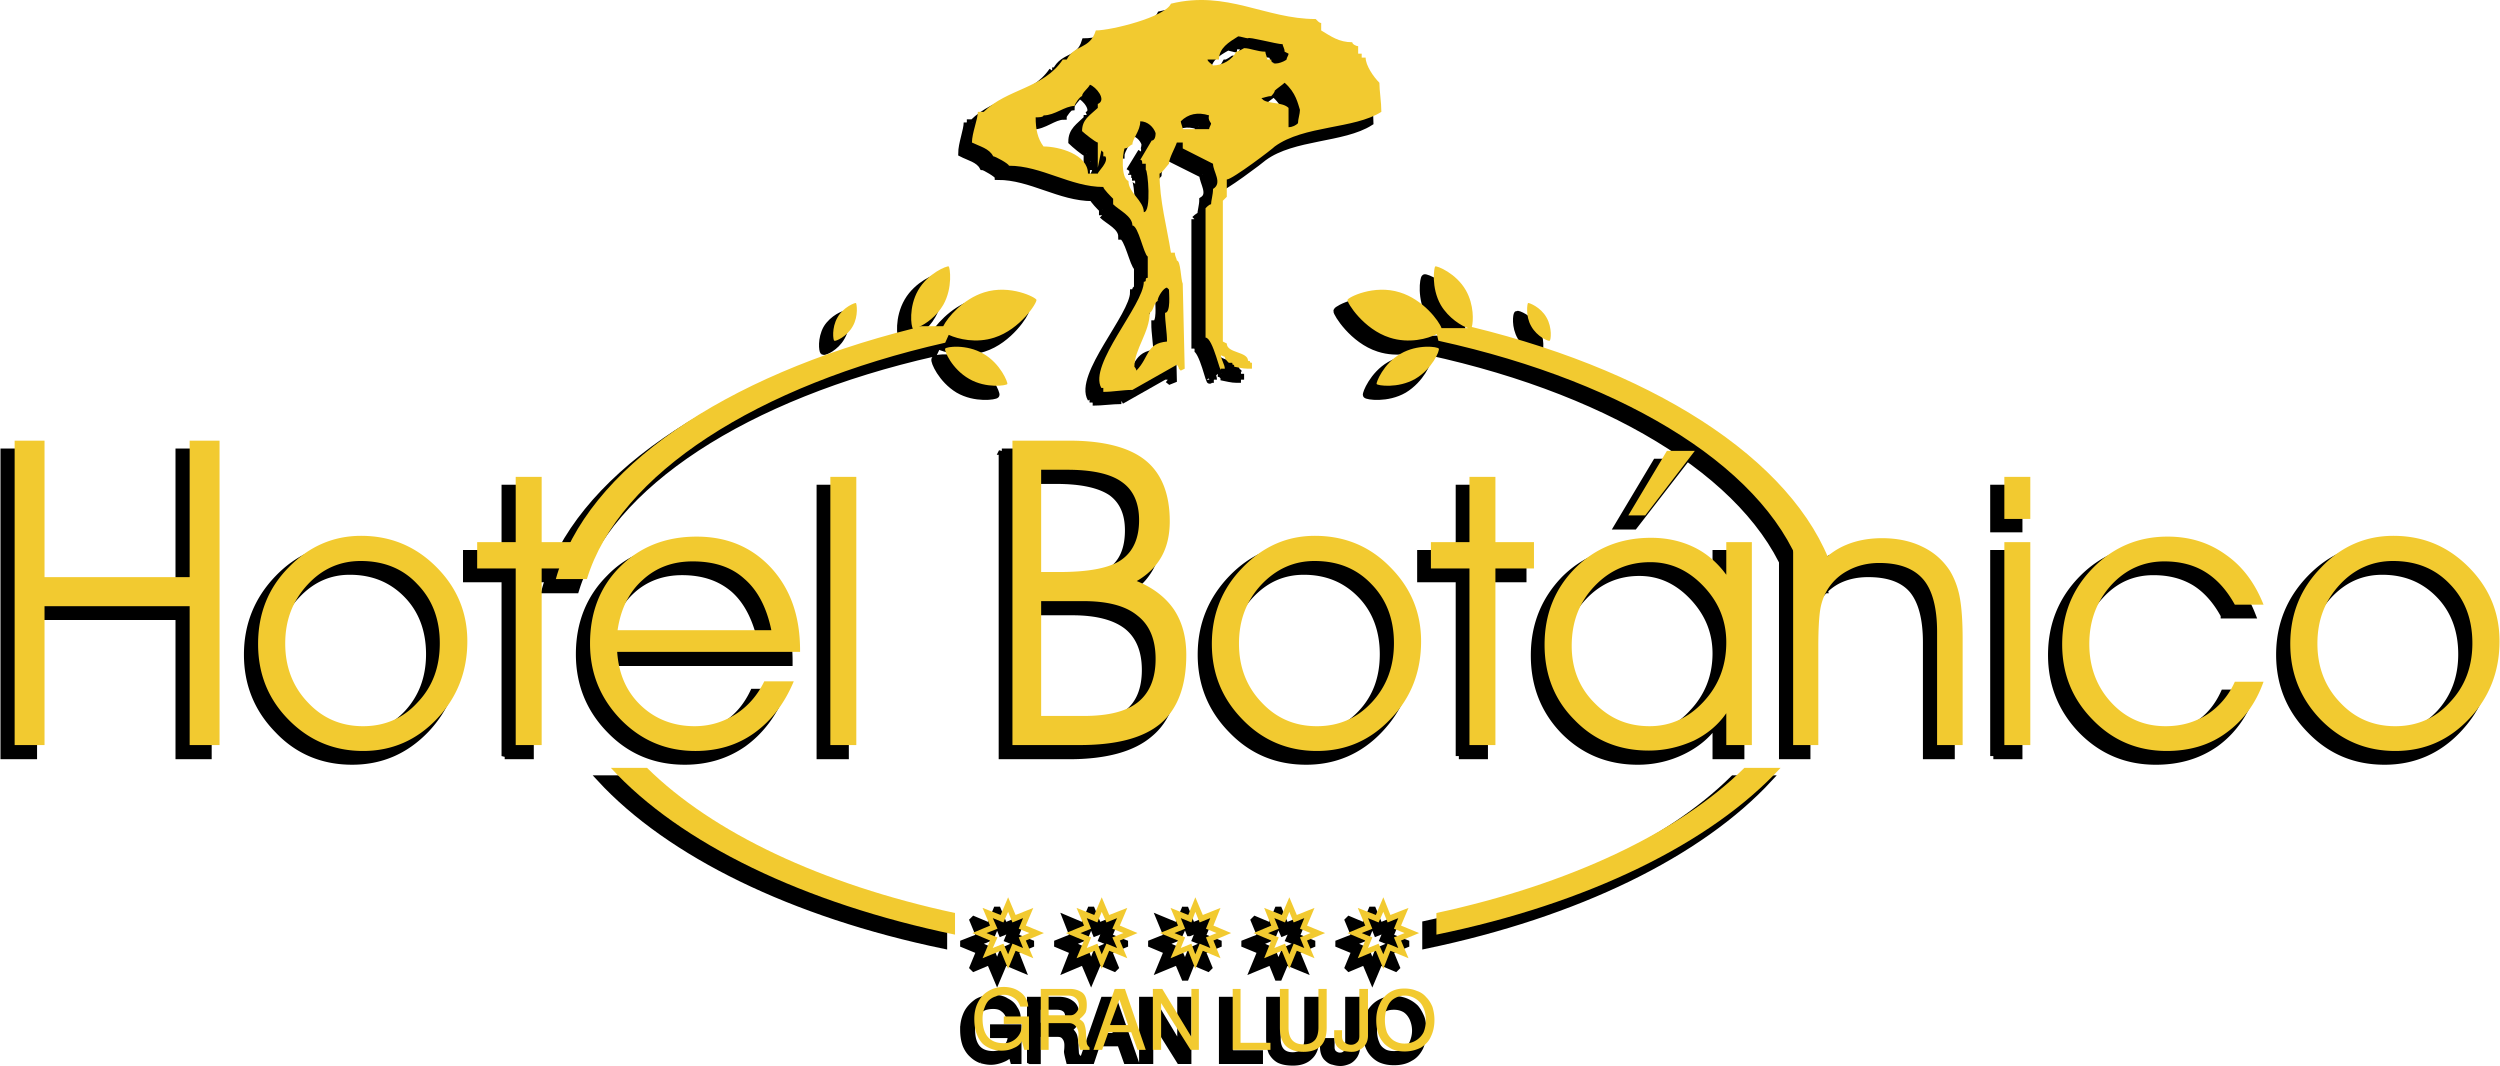 <svg xmlns="http://www.w3.org/2000/svg" width="2500" height="1066" viewBox="0 0 457.488 195.148"><path d="M254.305 66.772c-3.098 1.8-4.465 5.328-4.32 5.544.143.288 3.887.864 6.984-.936 3.096-1.872 4.535-5.256 4.318-5.616-.215-.359-3.887-.791-6.982 1.008zm13.103-4.967c35.135 8.567 60.768 25.848 66.527 46.224h-5.688c-5.977-19.583-31.896-36-66.961-43.632l-.359-1.224c-1.584.792-5.111 1.8-8.641.648-4.752-1.512-7.775-6.48-7.703-6.912.145-.432 4.824-2.952 9.648-1.44 4.176 1.368 7.127 5.256 7.631 6.552h4.824c-1.08-.36-3.6-1.728-5.039-4.248-1.801-3.096-1.225-6.84-.938-6.984.217-.144 3.744 1.225 5.545 4.32 1.514 2.663 1.441 5.687 1.154 6.696zm56.447 80.711c-12.744 13.824-35.279 24.841-63 30.601v-3.96c24.336-5.256 44.352-14.76 56.377-26.641h6.623zm-42.767-82.439c-1.152-1.873-3.312-2.736-3.457-2.592-.143.072-.504 2.304.648 4.248 1.08 1.944 3.168 2.808 3.385 2.664.215-.145.504-2.376-.576-4.32zm-103.104 6.695c3.096 1.8 4.464 5.328 4.32 5.544-.144.288-3.888.864-6.984-.936-3.096-1.872-4.536-5.256-4.32-5.616.216-.359 3.888-.791 6.984 1.008zm-11.952-11.664c-1.799 3.096-1.368 6.624-1.007 6.984-34.488 8.712-59.688 25.776-65.376 45.936h5.688c5.904-19.296 31.248-35.568 65.592-43.344l.648-1.368c1.728.792 5.04 1.584 8.424.504 4.752-1.512 7.776-6.48 7.704-6.912-.144-.432-4.824-2.952-9.648-1.44-3.888 1.296-6.624 4.68-7.488 6.191h-3.888c-.144.072-.36.145-.504.145 1.225-.576 3.24-1.872 4.464-4.032 1.801-3.096 1.224-6.84.936-6.984-.217-.143-3.744 1.225-5.545 4.32zm-49.679 87.408c12.024 11.881 32.04 21.385 56.376 26.641v3.96c-27.72-5.76-50.256-16.776-63-30.601h6.624zM151.2 60.077c1.152-1.873 3.312-2.736 3.456-2.592.144.072.504 2.304-.648 4.248-1.08 1.944-3.168 2.808-3.384 2.664-.216-.145-.503-2.376.576-4.32z" stroke="#000" stroke-width="1.152" stroke-miterlimit="2.613"/><path d="M213.336 68.788l-8.136 4.608c-1.728 0-3.528.288-5.256.288v-.648h-.36c-2.52-4.248 7.776-15.264 7.776-19.512.72 0 0-.648.72-.648v-3.888c-.72-.36-1.8-5.688-2.88-5.688 0-1.8-2.448-2.808-3.528-3.889v-1.08c-.36-.36-1.728-1.728-1.728-2.088-6.048 0-11.304-3.888-17.352-3.888 0-.36-2.448-1.8-2.808-1.8-.72-1.368-2.52-1.729-3.888-2.448 0-1.8 1.008-4.248 1.008-5.688h1.08c4.248-4.248 10.944-4.248 14.544-9.504H193.176c1.44-2.88 4.248-1.8 5.328-5.328 2.808 0 12.744-2.448 13.824-4.968 10.152-2.448 17.207 2.809 26.423 2.809.359.359.721.72 1.08.72v1.44c1.729 1.08 3.168 2.088 5.615 2.088 0 .359.721.72 1.08.72v1.44h.72v.72h.72c0 1.368 1.367 3.528 2.447 4.607 0 1.369.359 3.528.359 5.256-4.967 3.168-14.111 2.52-19.439 6.408-.359.36-7.776 5.977-8.855 5.977V37.972l-.72.72V64.54l.72.36c0 1.728 3.888 1.368 3.888 3.168.72 0 0 .36.72.36v1.08c-1.439 0-1.439 0-3.168-.36 0-.72-.36 0-.36-.72h-.719c-.36-.36-.72-.72-.72-1.08l-.72-.36c0 .72.72 1.799.72 2.52h-.719c0 1.368-1.369-5.688-2.808-5.688V40.133s.719-.721 1.079-.721c0-.72.36-1.799.36-2.808 1.729-1.08 0-3.24 0-4.608l-5.615-2.808v-1.08h-1.08c-.36 1.08-1.368 2.808-1.368 3.888-.359.36-1.44 1.729-1.8 1.729 0 4.968 1.44 9.936 2.16 14.544H212.976c0 .72.36 1.08.36 1.368.72 0 .72 3.6 1.08 4.248l.36 15.624-.72.288-.36-.288c0-.361-.36-.721-.36-.721zm-1.727-4.248c0-1.799-.36-3.527-.36-5.328 1.08 0 .72-3.528.72-4.248l-.359-.36c-.721 0-1.8 1.8-1.8 2.52-.721.36-.721 1.728-1.368 2.088 0 3.528-2.88 6.696-2.88 9.936 0 0 .36.36.36.648 2.519-2.447 1.798-4.896 5.687-5.256zm-12.745-31.823v-4.608c-.36 0-2.448-1.8-2.808-2.16 0-2.088 1.368-2.808 2.808-4.248V21.053c1.8-.72-.36-3.24-1.44-3.601-.36.72-1.368 1.44-1.368 2.161-.36 0-1.44 1.44-1.44 1.728-1.799 0-3.528 1.8-5.688 1.8 0 .36-1.008.36-1.368.36 0 2.088.36 3.888 1.368 5.328 2.881 0 8.136 1.369 8.136 4.896h1.8c0-.36 2.088-2.088 1.44-3.168h-.36v-.72l-.36-.36-.72 3.24zm27.504-23.689c-.36 0-1.439-.36-1.728-.36-1.8 1.008-3.601 2.087-3.601 4.248h-2.087c0 .288.72.648 1.08 1.008 1.729 0 3.528-1.008 4.248-2.448.361 0 1.369-.721 1.369-.721 1.08 0 2.519.721 3.887.721 0 .36.36 1.08.36 1.44h.719c0 1.368 2.449.288 2.809 0 0-.36.359-.72.359-1.08l-.719-.36c0-.721-.289-1.08-.289-1.44-1.08 0-6.407-1.368-6.407-1.008zm6.696 8.136c-.289.288-1.369 1.008-1.729 1.369 0 .36-.721 1.08-.721 1.08-.719 0-1.439.36-1.727.36l.288.36c1.08.72 3.599.36 4.607 1.368v3.6c.721 0 1.441-.36 1.801-.721 0-.72.359-1.799.359-2.52-.358-1.007-.717-3.167-2.878-4.896zm-23.616 9.145c-.36-1.008-1.368-2.088-2.808-2.088 0 1.728-1.44 3.168-1.44 4.248-.36 0-.648.72-1.368.72-.36 1.008-.72 5.256.72 5.976 0 2.161 2.808 3.528 2.808 5.688 1.44 0 .72-7.776.36-7.776v-1.081H207c0-.359 0-.72-.36-.72l2.16-3.528c.288 0 .648-.359.648-1.439zm9.864-3.168c-2.088-.72-3.815-.36-5.256 1.08 0 .359.36 1.08.36 1.368h4.896c0-.288.36-.648.36-1.008 0-.001-.72-.721-.36-1.44z"/><path d="M213.336 68.788l-8.136 4.608m0 0c-1.728 0-3.528.288-5.256.288m0 .001v-.648h-.36m0-.001c-2.52-4.248 7.776-15.264 7.776-19.512.72 0 0-.648.72-.648m0 0v-3.888m0 .001c-.72-.36-1.8-5.688-2.88-5.688 0-1.8-2.448-2.808-3.528-3.889m0 0v-1.08m0 .001c-.36-.36-1.728-1.728-1.728-2.088-6.048 0-11.304-3.888-17.352-3.888 0-.36-2.448-1.8-2.808-1.8-.72-1.368-2.52-1.729-3.888-2.448 0-1.8 1.008-4.248 1.008-5.688m0-.001h1.08m0 0c4.248-4.248 10.944-4.248 14.544-9.504m0 .001H193.176m0 0c1.44-2.88 4.248-1.8 5.328-5.328 2.808 0 12.744-2.448 13.824-4.968C222.48.173 229.535 5.43 238.751 5.43c.359.359.721.72 1.08.72m.001-.002v1.44m0 0c1.729 1.08 3.168 2.088 5.615 2.088 0 .359.721.72 1.08.72m0 0v1.44h.72v.72h.72m.002.001c0 1.368 1.367 3.528 2.447 4.607 0 1.369.359 3.528.359 5.256-4.967 3.168-14.111 2.52-19.439 6.408-.359.36-7.776 5.977-8.855 5.977m-.001 0V37.973l-.72.72V64.54l.72.36m0 0c0 1.728 3.888 1.368 3.888 3.168.72 0 0 .36.72.36m0 .001v1.08m0 0c-1.439 0-1.439 0-3.168-.36 0-.72-.36 0-.36-.72m0 0h-.719m-.001 0c-.36-.36-.72-.72-.72-1.08m0 0l-.72-.36m0 0c0 .72.72 1.799.72 2.52m0 0h-.719m-.001 0c0 1.368-1.369-5.688-2.808-5.688m.001 0V40.133m0 0s.719-.721 1.079-.721c0-.72.36-1.799.36-2.808 1.729-1.08 0-3.24 0-4.608m0 0l-5.615-2.808v-1.08h-1.08m-.001 0c-.36 1.08-1.368 2.808-1.368 3.888-.359.36-1.44 1.729-1.8 1.729 0 4.968 1.44 9.936 2.16 14.544m.001 0H212.977m0 0c0 .72.36 1.08.36 1.368.72 0 .72 3.6 1.08 4.248m0 0l.36 15.624-.72.288-.36-.288m-.001 0c0-.36-.36-.721-.36-.721m-1.727-4.248c0-1.799-.36-3.527-.36-5.328 1.08 0 .72-3.528.72-4.248m-.001 0l-.359-.36m0 0c-.721 0-1.8 1.8-1.8 2.52-.721.36-.721 1.728-1.368 2.088 0 3.528-2.88 6.696-2.88 9.936 0 0 .36.36.36.648 2.521-2.448 1.8-4.896 5.688-5.256m-12.745-31.823v-4.608m0-.001c-.36 0-2.448-1.8-2.808-2.16 0-2.088 1.368-2.808 2.808-4.248m0 .001V21.053m0 0c1.8-.72-.36-3.24-1.44-3.601-.36.72-1.368 1.44-1.368 2.161-.36 0-1.44 1.44-1.44 1.728-1.799 0-3.528 1.8-5.688 1.8 0 .36-1.008.36-1.368.36 0 2.088.36 3.888 1.368 5.328 2.881 0 8.136 1.369 8.136 4.896m0 0h1.8m0 0c0-.36 2.088-2.088 1.44-3.168m0 0h-.36v-.72l-.36-.36m26.784-20.449c-.36 0-1.439-.36-1.728-.36-1.8 1.008-3.601 2.087-3.601 4.248m.001.001h-2.087m-.001 0c0 .288.72.648 1.08 1.008 1.729 0 3.528-1.008 4.248-2.448.361 0 1.369-.721 1.369-.721 1.08 0 2.519.721 3.887.721 0 .36.36 1.08.36 1.44m0 0h.719m0 0c0 1.368 2.449.288 2.809 0 0-.36.359-.72.359-1.08m0-.001l-.719-.36m0 .001c0-.721-.289-1.08-.289-1.44-1.08 0-6.407-1.368-6.407-1.008m6.696 8.135c-.289.288-1.369 1.008-1.729 1.369 0 .36-.721 1.08-.721 1.08-.719 0-1.439.36-1.727.36m.002 0l.288.36m-.001 0c1.08.72 3.599.36 4.607 1.368m0 0v3.6m0 0c.721 0 1.441-.36 1.801-.721 0-.72.359-1.799.359-2.52-.359-1.008-.719-3.168-2.879-4.896m-23.616 9.145c-.36-1.008-1.368-2.088-2.808-2.088 0 1.728-1.44 3.168-1.44 4.248-.36 0-.648.72-1.368.72-.36 1.008-.72 5.256.72 5.976 0 2.161 2.808 3.528 2.808 5.688 1.44 0 .72-7.776.36-7.776m0 0v-1.081H207m0 0c0-.359 0-.72-.36-.72m0 0l2.16-3.528m0 0c.288 0 .648-.359.648-1.439m9.864-3.168c-2.088-.72-3.815-.36-5.256 1.08 0 .359.36 1.08.36 1.368m.001-.001h4.896m-.001 0c0-.288.36-.648.36-1.008 0 0-.72-.72-.36-1.439" fill="none" stroke="#000" stroke-width="1.152"/><path d="M183.817 169.516l3.239-1.367-1.296 3.312 3.24 1.296-3.24 1.368 1.296 3.312-3.239-1.368-1.369 3.24-1.368-3.24-3.24 1.368 1.368-3.312-3.312-1.368 3.312-1.296-1.368-3.312 3.24 1.367 1.368-3.312 1.369 3.312zm-.577 1.296l-.792-1.944-.792 1.944-1.944-.792.792 1.943-1.944.792 1.944.864-.792 1.944 1.944-.864.792 2.016.792-2.016 1.944.864-.792-1.944 1.944-.864-1.944-.792.792-1.943-1.944.792zM201.025 169.516l3.239-1.367-1.368 3.312 3.312 1.296-3.312 1.368 1.368 3.312-3.239-1.368-1.369 3.24-1.368-3.24-3.24 1.368 1.296-3.312-3.24-1.368 3.24-1.296-1.296-3.312 3.24 1.367 1.368-3.312 1.369 3.312zm-.577 1.296l-.792-1.944-.792 1.944-1.944-.792.792 1.943-1.944.792 1.944.864-.792 1.944 1.944-.864.792 2.016.792-2.016 1.944.864-.792-1.944 1.943-.864-1.943-.792.792-1.943-1.944.792zM218.16 169.516l3.24-1.367-1.369 3.312 3.313 1.296-3.313 1.368 1.369 3.312-3.24-1.368-1.296 3.24-1.368-3.24-3.312 1.368 1.368-3.312-3.24-1.368 3.24-1.296-1.368-3.312 3.312 1.367 1.368-3.312 1.296 3.312zm-.504 1.296l-.792-1.944-.864 1.944-1.944-.792.792 1.943-1.944.792 1.944.864-.792 1.944L216 174.7l.864 2.016.792-2.016 1.872.864-.792-1.944 1.944-.864-1.944-.792.792-1.943-1.872.791zM235.295 169.516l3.312-1.367-1.367 3.312 3.24 1.296-3.24 1.368 1.367 3.312-3.312-1.368-1.367 3.24-1.297-3.24-3.31 1.368 1.367-3.312-3.312-1.368 3.312-1.296-1.367-3.312 3.24 1.367 1.367-3.312 1.367 3.312zm-.504 1.296l-.863-1.944-.791 1.944-1.945-.792.793 1.943-1.945.792 1.945.864-.793 1.944 1.945-.864.791 2.016.863-2.016 1.945.864-.865-1.944 2.018-.864-2.018-.792.865-1.943-1.945.792zM252.504 169.516l3.24-1.367-1.369 3.312 3.312 1.296-3.312 1.368 1.369 3.312-3.24-1.368-1.367 3.24-1.369-3.24-3.24 1.368 1.369-3.312-3.312-1.368 3.312-1.296-1.369-3.312 3.24 1.367 1.369-3.312 1.367 3.312zm-.576 1.296l-.791-1.944-.793 1.944-1.943-.792.791 1.943-1.943.792 1.943.864-.791 1.944 1.943-.864.793 2.016.791-2.016 1.943.864-.791-1.944 1.943-.864-1.943-.792.791-1.943-1.943.792zM6.121 138.412H.576V82.685H6.12v24.911h26.496V82.685h5.472v55.728h-5.472v-25.488H6.121v25.487zm44.064-18.648c0 4.32 1.296 7.921 4.032 10.801s6.12 4.319 10.152 4.319c4.033 0 7.344-1.439 10.08-4.319 2.665-2.88 4.032-6.48 4.032-10.801 0-4.392-1.368-8.063-4.104-10.871-2.736-2.809-6.192-4.248-10.44-4.248-3.744 0-6.984 1.439-9.72 4.392-2.737 2.879-4.032 6.479-4.032 10.727zm-5.04.072c0-5.399 1.872-10.08 5.616-13.968s8.136-5.76 13.248-5.76c5.4 0 10.008 1.872 13.752 5.688 3.816 3.816 5.688 8.353 5.688 13.608 0 5.544-1.8 10.224-5.544 14.184-3.744 3.889-8.208 5.832-13.536 5.832-5.328 0-9.936-1.872-13.608-5.76-3.745-3.816-5.616-8.424-5.616-13.824zm47.159 18.576v-32.4h-7.056v-4.752h7.056V89.309h4.752v11.951h7.056v4.752h-7.056v32.4h-4.752zm52.128-17.064H110.88c.288 4.032 1.729 7.272 4.392 9.792 2.664 2.521 5.904 3.744 9.864 3.744 2.808 0 5.328-.72 7.488-2.16 2.232-1.439 3.96-3.455 5.184-6.048h5.4c-1.656 4.104-4.104 7.272-7.2 9.504-3.096 2.16-6.696 3.24-10.728 3.24-5.4 0-10.008-1.872-13.752-5.76-3.744-3.816-5.616-8.496-5.616-13.896 0-5.615 1.872-10.296 5.544-13.968 3.6-3.744 8.28-5.544 14.04-5.544 5.544 0 10.08 1.944 13.608 5.76 3.528 3.816 5.328 8.856 5.328 14.977v.359zm-5.256-4.032c-.936-4.177-2.592-7.345-4.968-9.433-2.448-2.088-5.544-3.168-9.432-3.168-3.6 0-6.696 1.152-9.144 3.385-2.52 2.304-4.031 5.327-4.607 9.216h28.151zm10.801 21.096V89.309h4.752v49.104h-4.752v-.001zm38.52-26.351v21.023h7.704c4.536 0 7.92-.864 10.08-2.592 2.161-1.656 3.24-4.32 3.24-7.848 0-3.601-1.152-6.265-3.312-7.992-2.232-1.729-5.544-2.592-10.008-2.592h-7.704v.001zm0-24.048v18.72h3.312c5.399 0 9.216-.792 11.375-2.232 2.16-1.512 3.24-3.96 3.24-7.415 0-3.096-1.008-5.4-3.096-6.913-2.16-1.44-5.472-2.16-10.08-2.16h-4.751zm-5.185-5.328h10.368c6.336 0 10.944 1.152 13.896 3.6 2.952 2.375 4.464 6.048 4.464 11.087 0 2.521-.504 4.68-1.512 6.552-1.008 1.8-2.448 3.312-4.464 4.464 3.024 1.225 5.256 2.952 6.768 5.257 1.512 2.231 2.304 5.04 2.304 8.279 0 5.688-1.584 9.864-4.752 12.456-3.096 2.664-8.064 4.032-14.76 4.032h-12.312V82.685zm41.472 37.079c0 4.32 1.368 7.921 4.104 10.801 2.734 2.88 6.047 4.319 10.15 4.319 3.961 0 7.273-1.439 10.008-4.319 2.736-2.88 4.033-6.48 4.033-10.801 0-4.392-1.369-8.063-4.104-10.871-2.736-2.809-6.193-4.248-10.369-4.248-3.816 0-7.055 1.439-9.791 4.392-2.663 2.879-4.031 6.479-4.031 10.727zm-5.04.072c0-5.399 1.872-10.08 5.616-13.968 3.744-3.888 8.208-5.76 13.319-5.76 5.328 0 9.936 1.872 13.752 5.688 3.744 3.816 5.688 8.353 5.688 13.608 0 5.544-1.871 10.224-5.615 14.184-3.672 3.889-8.209 5.832-13.465 5.832-5.398 0-9.935-1.872-13.679-5.76-3.744-3.816-5.616-8.424-5.616-13.824zm47.233 18.576v-32.4h-7.057v-4.752h7.057V89.309h4.752v11.951h7.055v4.752h-7.055v32.4h-4.752zm47.015-18.792c0-3.96-1.439-7.416-4.248-10.368s-6.049-4.392-9.721-4.392c-3.959 0-7.344 1.439-10.152 4.392-2.807 2.952-4.248 6.624-4.248 10.944 0 4.176 1.441 7.632 4.178 10.512 2.807 2.808 6.191 4.248 10.078 4.248 3.816 0 7.129-1.512 9.865-4.536 2.809-2.952 4.248-6.624 4.248-10.8zm0 12.888c-1.512 2.16-3.529 3.816-6.049 5.04-2.52 1.225-5.256 1.872-8.207 1.872-5.4 0-9.936-1.872-13.609-5.616-3.6-3.743-5.398-8.352-5.398-13.823 0-5.544 1.871-10.152 5.543-13.969 3.672-3.672 8.352-5.544 13.896-5.544 2.879 0 5.473.576 7.848 1.729a15.936 15.936 0 0 1 5.977 4.968v-5.904h4.68v37.152h-4.68v-5.905h-.001zm-14.904-36.143h-3.096l7.055-11.808h5.186l-9.145 11.808zm27.072 4.895h4.607v4.248c1.512-1.728 3.168-2.952 5.111-3.744 1.945-.863 4.105-1.224 6.625-1.224 2.736 0 5.111.504 7.271 1.512 2.088 1.009 3.816 2.448 5.041 4.32.863 1.368 1.439 2.88 1.871 4.68.359 1.801.504 4.464.504 7.92v19.44h-4.68v-20.808c0-4.393-.863-7.561-2.52-9.576-1.656-1.944-4.32-2.952-8.064-2.952-2.16 0-4.031.432-5.688 1.296-1.584.864-2.881 2.088-3.816 3.744-.648 1.008-1.008 2.16-1.297 3.456-.215 1.296-.359 3.528-.359 6.768v18.072h-4.607V101.26h.001zm43.416-4.391h-4.752v-7.56h4.752v7.56zm-4.752 41.543V101.26h4.752v37.152h-4.752zm42.192-25.776c-1.439-2.664-3.24-4.68-5.328-5.976-2.16-1.296-4.607-1.944-7.561-1.944-3.814 0-7.055 1.44-9.719 4.393-2.664 2.88-4.033 6.479-4.033 10.728 0 4.32 1.369 7.849 4.033 10.729s5.977 4.319 9.936 4.319c2.881 0 5.4-.72 7.633-2.16 2.23-1.367 3.887-3.384 5.039-5.903h5.256c-1.439 4.032-3.672 7.128-6.768 9.359-3.096 2.16-6.695 3.24-10.943 3.24-5.328 0-9.865-1.872-13.609-5.688-3.672-3.816-5.543-8.424-5.543-13.824 0-5.472 1.871-10.152 5.615-13.968 3.744-3.816 8.352-5.688 13.68-5.688 4.033 0 7.633 1.08 10.656 3.24 3.096 2.16 5.4 5.256 6.912 9.144h-5.256v-.001zm15.191 7.128c0 4.32 1.369 7.921 4.033 10.801 2.736 2.88 6.119 4.319 10.223 4.319 3.961 0 7.273-1.439 10.01-4.319 2.664-2.88 4.031-6.48 4.031-10.801 0-4.392-1.367-8.063-4.104-10.871-2.736-2.809-6.193-4.248-10.369-4.248-3.814 0-7.055 1.439-9.791 4.392-2.664 2.879-4.033 6.479-4.033 10.727zm-5.039.072c0-5.399 1.871-10.08 5.615-13.968s8.137-5.76 13.248-5.76c5.4 0 10.008 1.872 13.824 5.688 3.744 3.816 5.688 8.353 5.688 13.608 0 5.544-1.871 10.224-5.615 14.184-3.672 3.889-8.207 5.832-13.465 5.832-5.398 0-9.936-1.872-13.68-5.76-3.744-3.816-5.615-8.424-5.615-13.824zM176.256 188.452c0-1.08.216-2.016.648-2.952.432-.864 1.08-1.512 1.872-2.088.864-.504 1.8-.72 2.952-.72.936 0 1.728.144 2.376.576.72.359 1.224.792 1.512 1.367.36.504.576 1.08.576 1.656h-1.512c-.216-.72-.576-1.224-1.079-1.584-.505-.432-1.153-.576-1.873-.576-.576 0-1.008.072-1.512.216-.432.145-.864.433-1.224.792-.36.36-.648.792-.864 1.368-.216.504-.288 1.152-.288 1.944 0 3.024 1.296 4.536 3.888 4.536.576 0 1.152-.145 1.656-.433a3.936 3.936 0 0 0 1.152-1.296 3.083 3.083 0 0 0 .432-1.584v-.216h-3.24v-1.368h4.608v6.12h-.936l-.433-1.584c-.216.504-.72.937-1.44 1.225-.648.287-1.44.504-2.232.504-.647 0-1.224-.145-1.8-.288a4.576 4.576 0 0 1-1.584-1.008c-.504-.433-.936-1.08-1.224-1.801-.286-.79-.431-1.726-.431-2.806zm12.241 5.76v-11.16h5.256c.936 0 1.656.217 2.232.648.648.432.936 1.152.936 2.231 0 .576-.072 1.08-.288 1.44-.144.36-.576.72-1.152 1.152.504.216.792.576 1.008 1.008.144.36.216.936.288 1.728 0 .721.072 1.296.072 1.584.072.36.216.648.504.864v.504h-1.728c-.216-.864-.36-1.439-.36-1.728.072-.504.072-.864.072-1.152 0-.576-.144-1.08-.432-1.439-.288-.433-.72-.648-1.295-.648h-3.745v4.968h-1.368zm1.367-6.408h4.032c.504 0 .864-.144 1.152-.504.288-.359.432-.792.432-1.224a2 2 0 0 0-.216-.937c-.144-.287-.432-.504-.72-.647-.288-.145-.72-.216-1.152-.216h-3.528v3.528zm8.208 6.408l3.888-11.16h1.872l3.888 11.16h-1.584l-1.152-3.24h-4.175l-1.081 3.24h-1.656zm3.024-4.536h3.312l-1.584-4.752-1.728 4.752zm7.92 4.536v-11.16h1.728l5.256 8.784v-8.784h1.44v11.16h-1.584l-5.4-8.64v8.64h-1.44zm14.616 0v-11.16h1.44v9.792h5.471v1.368h-6.911zm8.639-11.16h1.512v7.057c0 2.016.938 3.096 2.809 3.096.793 0 1.512-.288 1.943-.72.504-.504.721-1.296.721-2.376v-7.057h1.584v7.057c0 1.512-.359 2.592-1.152 3.312-.719.72-1.729 1.08-3.096 1.08-1.008 0-1.801-.144-2.447-.432-.576-.288-1.08-.792-1.441-1.44-.287-.72-.432-1.512-.432-2.52v-7.057h-.001zm9.866 7.56h1.512v1.08c0 .504.143.863.432 1.151.359.288.721.433 1.152.433s.791-.145 1.08-.433c.287-.288.432-.647.432-1.151v-8.641h1.584v8.496c0 .648-.145 1.152-.432 1.656-.289.432-.648.792-1.08 1.008-.504.216-1.008.36-1.512.36-.434 0-.865-.072-1.297-.216-.504-.072-.863-.36-1.297-.792-.359-.433-.574-1.08-.574-1.872v-1.079zm7.703-1.944c0-1.08.217-2.016.648-2.88s1.008-1.584 1.799-2.088c.793-.504 1.729-.792 2.809-.792.793 0 1.512.144 2.232.432.648.288 1.225.648 1.729 1.152.432.504.791 1.152 1.08 1.872.215.647.359 1.439.359 2.304 0 1.152-.217 2.16-.576 3.024-.432.863-1.008 1.584-1.873 2.016-.791.504-1.799.72-2.951.72-.936 0-1.656-.144-2.375-.432-.648-.288-1.152-.72-1.584-1.224-.434-.504-.721-1.152-.938-1.872a7.28 7.28 0 0 1-.359-2.232zm1.584 0c0 .864.145 1.656.432 2.304.217.648.648 1.152 1.225 1.513.504.359 1.225.504 2.016.504.793 0 1.439-.145 2.088-.504a3.336 3.336 0 0 0 1.297-1.513c.287-.647.504-1.439.504-2.304s-.217-1.656-.504-2.304c-.361-.72-.793-1.225-1.369-1.584-.648-.36-1.295-.504-2.016-.504-.791 0-1.439.144-2.016.504-.504.432-.936.936-1.225 1.584a5.97 5.97 0 0 0-.432 2.304z" stroke="#000" stroke-width="1.152" stroke-miterlimit="2.613"/><path d="M256.32 64.756c-3.168 1.801-4.537 5.329-4.393 5.545.145.288 3.889.863 7.057-.936 3.096-1.8 4.535-5.184 4.32-5.544-.216-.361-3.888-.864-6.984.935zm13.032-4.896c35.137 8.568 60.84 25.776 66.6 46.151h-5.688c-5.977-19.583-31.969-35.927-67.031-43.631l-.289-1.224c-1.656.864-5.111 1.8-8.639.648-4.752-1.512-7.85-6.408-7.705-6.912.072-.432 4.824-2.88 9.576-1.368 4.248 1.296 7.199 5.256 7.633 6.552h4.895c-1.15-.36-3.6-1.8-5.039-4.249-1.801-3.168-1.225-6.912-1.008-7.056.287-.144 3.816 1.224 5.615 4.392 1.511 2.665 1.369 5.69 1.08 6.697zm56.519 80.712c-12.744 13.824-35.279 24.84-63 30.528v-3.961c24.336-5.256 44.354-14.688 56.377-26.567h6.623zm-42.84-82.439c-1.08-1.944-3.24-2.736-3.383-2.664-.145.071-.504 2.376.576 4.248 1.08 1.943 3.168 2.808 3.383 2.664.217-.072.504-2.377-.576-4.248zm-103.103 6.623c3.168 1.801 4.536 5.329 4.392 5.545-.144.288-3.888.863-6.984-.936-3.168-1.8-4.608-5.184-4.392-5.544.217-.361 3.889-.864 6.984.935zm-11.951-11.592c-1.728 3.024-1.296 6.624-.936 6.984-34.56 8.64-59.76 25.704-65.376 45.863h5.688c5.904-19.295 31.249-35.495 65.592-43.271l.648-1.44c1.728.792 5.04 1.584 8.352.504 4.752-1.512 7.848-6.408 7.705-6.912-.073-.432-4.825-2.88-9.577-1.368-3.888 1.224-6.696 4.608-7.488 6.192h-3.96c-.144 0-.288.071-.504.144 1.296-.576 3.24-1.944 4.464-4.032 1.8-3.168 1.224-6.912 1.008-7.056-.289-.144-3.817 1.224-5.616 4.392zm-49.609 87.408c12.024 11.88 31.968 21.312 56.376 26.567v3.961c-27.719-5.761-50.328-16.704-63-30.528h6.624zm34.848-82.439c1.08-1.944 3.24-2.736 3.385-2.664.144.071.503 2.376-.576 4.248-1.081 1.943-3.168 2.808-3.385 2.664-.216-.072-.504-2.377.576-4.248zM215.353 66.772l-8.136 4.608c-1.8 0-3.528.36-5.328.36v-.72h-.36c-2.448-4.248 7.776-15.192 7.776-19.44.721 0 0-.72.721-.72v-3.888c-.721-.36-1.729-5.688-2.809-5.688 0-1.728-2.448-2.808-3.528-3.888v-1.008c-.36-.36-1.8-1.8-1.8-2.16-5.976 0-11.304-3.888-17.279-3.888 0-.36-2.521-1.728-2.88-1.728-.72-1.44-2.448-1.8-3.888-2.52 0-1.728 1.08-4.248 1.08-5.616H180c4.248-4.248 10.944-4.248 14.472-9.576h.72c1.44-2.808 4.249-1.8 5.328-5.328 2.808 0 12.672-2.448 13.752-4.896 10.224-2.52 17.28 2.808 26.495 2.808.359.36.648.72 1.008.72v1.369c1.801 1.08 3.24 2.16 5.688 2.16 0 .36.721.72 1.08.72v1.369H249.191v.719h.72c0 1.44 1.439 3.528 2.52 4.608 0 1.44.359 3.528.359 5.328-4.967 3.168-14.184 2.448-19.512 6.336-.287.36-7.775 6.048-8.783 6.048V36.029l-.72.72v25.776l.72.36c0 1.8 3.889 1.44 3.889 3.168.719 0 0 .359.719.359v1.081c-1.44 0-1.44 0-3.24-.36 0-.721-.36 0-.36-.721H224.855c-.36-.359-.72-.72-.72-1.08l-.721-.288c0 .648.721 1.728.721 2.448h-.721c0 1.44-1.439-5.688-2.807-5.688V38.117s.648-.72 1.008-.72c0-.648.36-1.728.36-2.808 1.8-1.08 0-3.168 0-4.608l-5.544-2.808v-1.08h-1.08c-.36 1.08-1.44 2.88-1.44 3.888-.36.36-1.368 1.8-1.728 1.8 0 4.967 1.368 9.864 2.088 14.472h.72c0 .72.36 1.08.36 1.44.72 0 .72 3.528 1.08 4.248l.36 15.552-.72.36-.36-.36c.001-.36-.358-.721-.358-.721zm-1.801-4.248c0-1.728-.36-3.528-.36-5.256 1.08 0 .72-3.6.72-4.248l-.36-.36c-.648 0-1.728 1.729-1.728 2.448-.72.36-.72 1.8-1.44 2.16 0 3.528-2.808 6.696-2.808 9.864 0 0 .36.36.36.72 2.448-2.519 1.729-4.967 5.616-5.328zM200.88 30.701v-4.608c-.36 0-2.52-1.728-2.88-2.088 0-2.16 1.44-2.88 2.88-4.249v-.719c1.729-.72-.36-3.167-1.439-3.527-.361.72-1.44 1.44-1.44 2.088-.36 0-1.368 1.439-1.368 1.8-1.8 0-3.6 1.728-5.688 1.728 0 .36-1.08.36-1.44.36 0 2.16.36 3.888 1.44 5.328 2.808 0 8.136 1.44 8.136 4.968h1.8c0-.36 2.088-2.161 1.368-3.168h-.36v-.72l-.36-.36-.649 3.167zm27.505-23.688c-.36 0-1.44-.36-1.801-.36-1.727 1.08-3.527 2.16-3.527 4.248h-2.088c0 .36.647.72 1.007 1.08 1.8 0 3.528-1.08 4.249-2.52.359 0 1.439-.648 1.439-.648 1.081 0 2.448.648 3.889.648 0 .36.359 1.08.359 1.44h.718c0 1.44 2.449.36 2.809 0 0-.36.361-.72.361-1.08l-.721-.36c0-.648-.359-1.008-.359-1.368-1.079 0-6.335-1.441-6.335-1.08zm6.695 8.135c-.359.36-1.439 1.08-1.801 1.44 0 .36-.648 1.008-.648 1.008-.719 0-1.439.36-1.799.36l.359.36c1.08.72 3.529.36 4.609 1.439v3.529c.719 0 1.367-.36 1.727-.72 0-.72.361-1.728.361-2.448-.361-1.08-.72-3.167-2.808-4.968zm-23.616 9.217c-.36-1.08-1.439-2.161-2.808-2.161 0 1.8-1.44 3.168-1.44 4.248-.36 0-.72.72-1.44.72-.36 1.08-.72 5.328.72 5.976 0 2.16 2.808 3.6 2.808 5.688 1.44 0 .721-7.776.36-7.776v-1.08H209.016c0-.36 0-.72-.36-.72l2.088-3.528c.36 0 .72-.36.72-1.367zm9.792-3.24c-2.089-.648-3.815-.288-5.184 1.08 0 .36.36 1.081.36 1.44h4.824c0-.36.36-.72.36-1.08 0-.001-.647-.72-.36-1.44zM185.833 167.5l3.24-1.296-1.368 3.24 3.312 1.368-3.312 1.367 1.368 3.24-3.24-1.368-1.368 3.312-1.368-3.312-3.312 1.368 1.368-3.24-3.24-1.367 3.24-1.368-1.368-3.24 3.312 1.296 1.368-3.24 1.368 3.24zm-.577 1.368l-.792-1.944-.863 1.944-1.945-.792.864 1.944-2.016.792 2.016.792-.864 1.943 1.945-.792.863 1.944.792-1.944 1.944.792-.792-1.943 1.944-.792-1.944-.792.792-1.944-1.944.792zM202.968 167.5l3.312-1.296-1.368 3.24 3.24 1.368-3.24 1.367 1.368 3.24-3.312-1.368-1.367 3.312-1.297-3.312-3.312 1.368 1.368-3.24-3.312-1.367 3.312-1.368-1.368-3.24 3.24 1.296 1.369-3.24 1.367 3.24zm-.504 1.368l-.863-1.944-.792 1.944-1.945-.792.792 1.944-1.944.792 1.944.792-.792 1.943 1.945-.792.792 1.944.863-1.944 1.944.792-.864-1.943 2.016-.792-2.016-.792.864-1.944-1.944.792zM220.104 167.5l3.24-1.296-1.297 3.24 3.24 1.368-3.24 1.367 1.297 3.24-3.24-1.368-1.368 3.312-1.295-3.312-3.241 1.368 1.368-3.24-3.312-1.367 3.312-1.368-1.368-3.24 3.241 1.296 1.295-3.24 1.368 3.24zm-.576 1.368l-.792-1.944-.72 1.944-1.944-.792.792 1.944-1.944.792 1.944.792-.792 1.943 1.944-.792.72 1.944.792-1.944 1.944.792-.792-1.943 1.943-.792-1.943-.792.792-1.944-1.944.792zM237.312 167.5l3.24-1.296-1.369 3.24 3.312 1.368-3.312 1.367 1.369 3.24-3.24-1.368-1.369 3.312-1.367-3.312-3.24 1.368 1.295-3.24-3.239-1.367 3.239-1.368-1.295-3.24 3.24 1.296 1.367-3.24 1.369 3.24zm-.576 1.368l-.793-1.944-.791 1.944-1.945-.792.793 1.944-1.943.792 1.943.792-.793 1.943 1.945-.792.791 1.944.793-1.944 1.943.792-.791-1.943 1.943-.792-1.943-.792.791-1.944-1.943.792zM254.447 167.5l3.312-1.296-1.367 3.24 3.311 1.368-3.311 1.367 1.367 3.24-3.312-1.368-1.295 3.312-1.369-3.312-3.311 1.368 1.367-3.24-3.24-1.367 3.24-1.368-1.367-3.24 3.311 1.296 1.369-3.24 1.295 3.24zm-.504 1.368l-.791-1.944-.865 1.944-1.943-.792.793 1.944-1.945.792 1.945.792-.793 1.943 1.943-.792.865 1.944.791-1.944 1.945.792-.793-1.943 1.943-.792-1.943-.792.793-1.944-1.945.792z" fill="#f2ca30"/><path d="M8.064 136.396H2.592V80.668h5.472v24.984h26.568V80.668h5.472v55.728h-5.472V110.98H8.064v25.416zm44.064-18.576c0 4.248 1.368 7.848 4.104 10.728 2.735 2.952 6.12 4.393 10.151 4.393 3.96 0 7.344-1.44 10.008-4.393 2.736-2.88 4.032-6.479 4.032-10.8 0-4.392-1.368-7.992-4.104-10.8-2.664-2.88-6.192-4.248-10.368-4.248-3.816 0-7.056 1.439-9.719 4.32-2.735 2.952-4.104 6.48-4.104 10.8zm-4.968.073c0-5.473 1.8-10.152 5.544-13.969 3.744-3.888 8.208-5.832 13.32-5.832 5.328 0 9.936 1.872 13.751 5.688 3.816 3.815 5.688 8.352 5.688 13.607 0 5.544-1.872 10.297-5.544 14.185-3.744 3.96-8.28 5.904-13.536 5.904-5.399 0-9.936-1.944-13.68-5.761-3.743-3.815-5.543-8.423-5.543-13.822zm47.16 18.503v-32.328h-7.056v-4.824h7.056V87.292h4.752v11.952h7.056v4.824h-7.056v32.328H94.32zm52.056-17.064h-33.48c.288 4.104 1.728 7.344 4.392 9.864 2.592 2.448 5.904 3.744 9.792 3.744 2.808 0 5.328-.792 7.56-2.232 2.232-1.439 3.961-3.456 5.184-5.976h5.4c-1.728 4.104-4.104 7.199-7.199 9.432-3.097 2.232-6.696 3.312-10.801 3.312-5.4 0-9.936-1.944-13.68-5.761-3.744-3.888-5.616-8.496-5.616-13.896 0-5.688 1.8-10.368 5.473-14.04 3.671-3.672 8.352-5.544 14.04-5.544 5.615 0 10.151 1.943 13.68 5.76 3.528 3.888 5.256 8.856 5.256 15.048v.289h-.001zm-5.255-3.96c-.864-4.176-2.52-7.344-4.968-9.432-2.376-2.16-5.543-3.168-9.432-3.168-3.6 0-6.624 1.08-9.144 3.384-2.52 2.231-4.032 5.328-4.608 9.216h28.152zm10.799 21.024V87.292h4.752v49.104h-4.752zm38.592-26.352v21.024h7.704c4.536 0 7.848-.792 10.008-2.521 2.16-1.728 3.24-4.392 3.24-7.92 0-3.527-1.08-6.191-3.312-7.92-2.16-1.8-5.472-2.664-9.936-2.664h-7.704v.001zm0-24.048v18.72h3.312c5.4 0 9.216-.72 11.376-2.231 2.16-1.513 3.241-3.96 3.241-7.272 0-3.168-1.081-5.544-3.168-6.984-2.088-1.512-5.472-2.232-10.008-2.232h-4.753v-.001zm-5.256-5.328h10.368c6.336 0 11.016 1.224 13.968 3.6s4.464 6.12 4.464 11.16c0 2.52-.504 4.68-1.512 6.479s-2.52 3.312-4.536 4.464c3.024 1.224 5.328 3.024 6.84 5.256 1.512 2.304 2.232 5.04 2.232 8.28 0 5.688-1.583 9.864-4.679 12.528-3.168 2.664-8.064 3.96-14.833 3.96h-12.312V80.668zm41.472 37.152c0 4.248 1.369 7.848 4.104 10.728 2.736 2.952 6.119 4.393 10.152 4.393 4.031 0 7.344-1.44 10.08-4.393 2.664-2.88 4.031-6.479 4.031-10.8 0-4.392-1.367-7.992-4.104-10.8-2.736-2.88-6.191-4.248-10.439-4.248-3.744 0-6.984 1.439-9.721 4.32-2.734 2.952-4.103 6.48-4.103 10.8zm-4.967.073c0-5.473 1.871-10.152 5.615-13.969 3.744-3.888 8.136-5.832 13.248-5.832 5.4 0 10.008 1.872 13.752 5.688 3.816 3.815 5.689 8.352 5.689 13.607 0 5.544-1.801 10.297-5.545 14.185-3.744 3.96-8.207 5.904-13.535 5.904s-9.938-1.944-13.609-5.761c-3.744-3.815-5.615-8.423-5.615-13.822zm47.159 18.503v-32.328h-7.057v-4.824h7.057V87.292h4.752v11.952h7.057v4.824h-7.057v32.328h-4.752zm47.016-18.792c0-3.96-1.367-7.345-4.176-10.296-2.809-2.952-6.049-4.393-9.721-4.393-4.031 0-7.416 1.44-10.223 4.393-2.809 2.951-4.176 6.552-4.176 10.943 0 4.104 1.367 7.632 4.176 10.44 2.807 2.88 6.119 4.248 10.08 4.248 3.744 0 7.055-1.44 9.863-4.464 2.809-3.023 4.177-6.622 4.177-10.871zm0 12.96c-1.439 2.088-3.455 3.815-5.977 5.04-2.592 1.151-5.256 1.8-8.207 1.8-5.473 0-10.008-1.872-13.607-5.616-3.672-3.672-5.473-8.28-5.473-13.752 0-5.616 1.871-10.224 5.545-13.968 3.742-3.744 8.352-5.616 13.967-5.616 2.809 0 5.473.576 7.848 1.728 2.377 1.152 4.32 2.881 5.904 5.04v-5.976h4.68v37.152h-4.68v-5.832zm-14.832-36.215h-3.096l7.057-11.809h5.111l-9.072 11.809zm27.072 4.895h4.607v4.248c1.441-1.656 3.168-2.952 5.113-3.744 1.871-.792 4.104-1.224 6.551-1.224 2.736 0 5.184.504 7.273 1.512 2.158 1.008 3.814 2.448 5.111 4.392.791 1.296 1.439 2.881 1.799 4.681.361 1.8.576 4.392.576 7.92v19.368h-4.68V115.66c0-4.392-.863-7.632-2.52-9.576-1.729-2.016-4.393-3.023-8.064-3.023-2.16 0-4.104.504-5.688 1.367a9.568 9.568 0 0 0-3.889 3.673 10.332 10.332 0 0 0-1.223 3.455c-.217 1.297-.361 3.601-.361 6.769v18.072h-4.607V99.244h.002zm43.416-4.248h-4.752v-7.704h4.752v7.704zm-4.752 41.4V99.244h4.752v37.152h-4.752zm42.191-25.704c-1.512-2.736-3.311-4.681-5.4-5.977-2.088-1.296-4.607-1.943-7.486-1.943-3.816 0-7.057 1.439-9.721 4.319-2.664 2.952-4.031 6.48-4.031 10.801 0 4.247 1.367 7.848 4.031 10.728s5.977 4.32 9.936 4.32c2.881 0 5.4-.721 7.633-2.16a13.735 13.735 0 0 0 5.039-5.977h5.256c-1.439 4.032-3.744 7.128-6.84 9.36-3.023 2.232-6.695 3.312-10.871 3.312-5.4 0-9.936-1.944-13.607-5.761-3.744-3.815-5.545-8.424-5.545-13.752 0-5.544 1.871-10.151 5.615-13.968s8.281-5.76 13.682-5.76c4.031 0 7.559 1.08 10.654 3.312 3.098 2.16 5.328 5.185 6.912 9.145h-5.257v.001zm15.121 7.128c0 4.248 1.367 7.848 4.104 10.728 2.736 2.952 6.119 4.393 10.152 4.393 3.959 0 7.344-1.44 10.008-4.393 2.736-2.88 4.104-6.479 4.104-10.8 0-4.392-1.367-7.992-4.104-10.8-2.736-2.88-6.191-4.248-10.439-4.248-3.744 0-7.057 1.439-9.721 4.32-2.736 2.952-4.104 6.48-4.104 10.8zm-4.968.073c0-5.473 1.873-10.152 5.617-13.969 3.672-3.888 8.135-5.832 13.246-5.832 5.4 0 9.938 1.872 13.754 5.688 3.814 3.815 5.688 8.352 5.688 13.607 0 5.544-1.873 10.297-5.545 14.185-3.744 3.96-8.207 5.904-13.535 5.904-5.4 0-9.936-1.944-13.68-5.761-3.672-3.815-5.545-8.423-5.545-13.822zM178.272 186.508c0-1.08.216-2.088.648-2.952.432-.863 1.008-1.584 1.872-2.088.792-.504 1.8-.792 2.88-.792.937 0 1.8.217 2.448.576.648.36 1.152.792 1.512 1.368s.504 1.152.504 1.656h-1.44c-.216-.648-.576-1.225-1.152-1.584a3.21 3.21 0 0 0-1.872-.576c-.504 0-1.008.072-1.44.288-.504.144-.864.359-1.296.72-.36.36-.576.792-.792 1.368a5.497 5.497 0 0 0-.36 1.944c0 3.023 1.296 4.535 3.888 4.535.648 0 1.152-.144 1.656-.432a3.282 3.282 0 0 0 1.656-2.808v-.288h-3.312v-1.368h4.608v6.12h-.864l-.432-1.584c-.288.504-.72.936-1.44 1.224-.72.36-1.44.504-2.304.504-.576 0-1.152-.071-1.728-.288a4.707 4.707 0 0 1-1.656-.936c-.504-.504-.864-1.08-1.152-1.872-.287-.719-.432-1.655-.432-2.735zm12.169 5.688v-11.16h5.328c.864 0 1.584.216 2.232.648.576.432.864 1.151.864 2.231 0 .648-.072 1.08-.215 1.44-.217.359-.577.792-1.152 1.224.432.216.792.504.936.936.144.433.288 1.009.288 1.729.072.792.072 1.296.144 1.656 0 .288.216.576.504.863v.433h-1.728c-.216-.792-.36-1.368-.36-1.656 0-.504.072-.936.072-1.152 0-.647-.144-1.079-.504-1.512a1.538 1.538 0 0 0-1.224-.576h-3.744v4.896h-1.441zm1.439-6.336h4.032c.432 0 .792-.216 1.08-.576.288-.36.432-.72.432-1.224 0-.288-.072-.576-.216-.864s-.36-.504-.72-.72c-.288-.145-.648-.217-1.152-.217h-3.456v3.601zm8.208 6.336l3.888-11.16h1.872l3.816 11.16h-1.512l-1.152-3.24h-4.176l-1.152 3.24h-1.584zm3.024-4.536h3.312l-1.584-4.68-1.728 4.68zm7.848 4.536v-11.16h1.728l5.328 8.784v-8.784h1.369v11.16h-1.512l-5.4-8.568v8.568h-1.513zm14.616 0v-11.16h1.44v9.864h5.472v1.296h-6.912zm8.641-11.16h1.584v7.128c0 2.016.936 3.024 2.734 3.024.865 0 1.512-.217 2.018-.721.432-.432.719-1.224.719-2.376v-7.056h1.512v7.056c0 1.513-.359 2.664-1.08 3.385-.719.72-1.799 1.079-3.168 1.079-.936 0-1.727-.144-2.375-.504a2.807 2.807 0 0 1-1.439-1.439c-.361-.648-.504-1.512-.504-2.521v-7.055h-.001zm9.935 7.56h1.439v1.08c0 .504.145.937.504 1.152.289.288.721.432 1.152.432s.791-.144 1.08-.432c.287-.216.432-.648.432-1.152v-8.64h1.584v8.568c0 .575-.145 1.151-.432 1.584-.289.432-.648.792-1.152 1.008-.432.288-.936.359-1.439.359-.432 0-.865-.071-1.369-.144-.432-.144-.863-.432-1.223-.792-.361-.432-.576-1.08-.576-1.944v-1.079zm7.703-1.872c0-1.079.217-2.088.648-2.951.359-.864 1.008-1.584 1.801-2.088.791-.505 1.654-.721 2.734-.721.793 0 1.584.145 2.232.433a3.668 3.668 0 0 1 1.729 1.151c.504.504.863 1.08 1.152 1.8.215.721.359 1.513.359 2.376 0 1.08-.217 2.16-.648 3.024-.359.864-1.008 1.512-1.799 2.016a6.463 6.463 0 0 1-3.025.721c-.863 0-1.654-.145-2.303-.433-.648-.359-1.225-.72-1.656-1.296-.432-.504-.721-1.08-.936-1.8-.215-.72-.288-1.44-.288-2.232zm1.584 0c0 .864.145 1.585.361 2.232a3.665 3.665 0 0 0 1.223 1.512c.576.36 1.225.576 2.016.576.793 0 1.514-.216 2.088-.576a3.761 3.761 0 0 0 1.369-1.439c.287-.648.432-1.44.432-2.305 0-.936-.145-1.655-.504-2.376-.287-.647-.793-1.151-1.367-1.512a3.697 3.697 0 0 0-2.018-.576c-.719 0-1.367.217-1.943.576-.576.36-.936.864-1.225 1.584-.287.648-.432 1.44-.432 2.304z" fill="#f2ca30"/></svg>